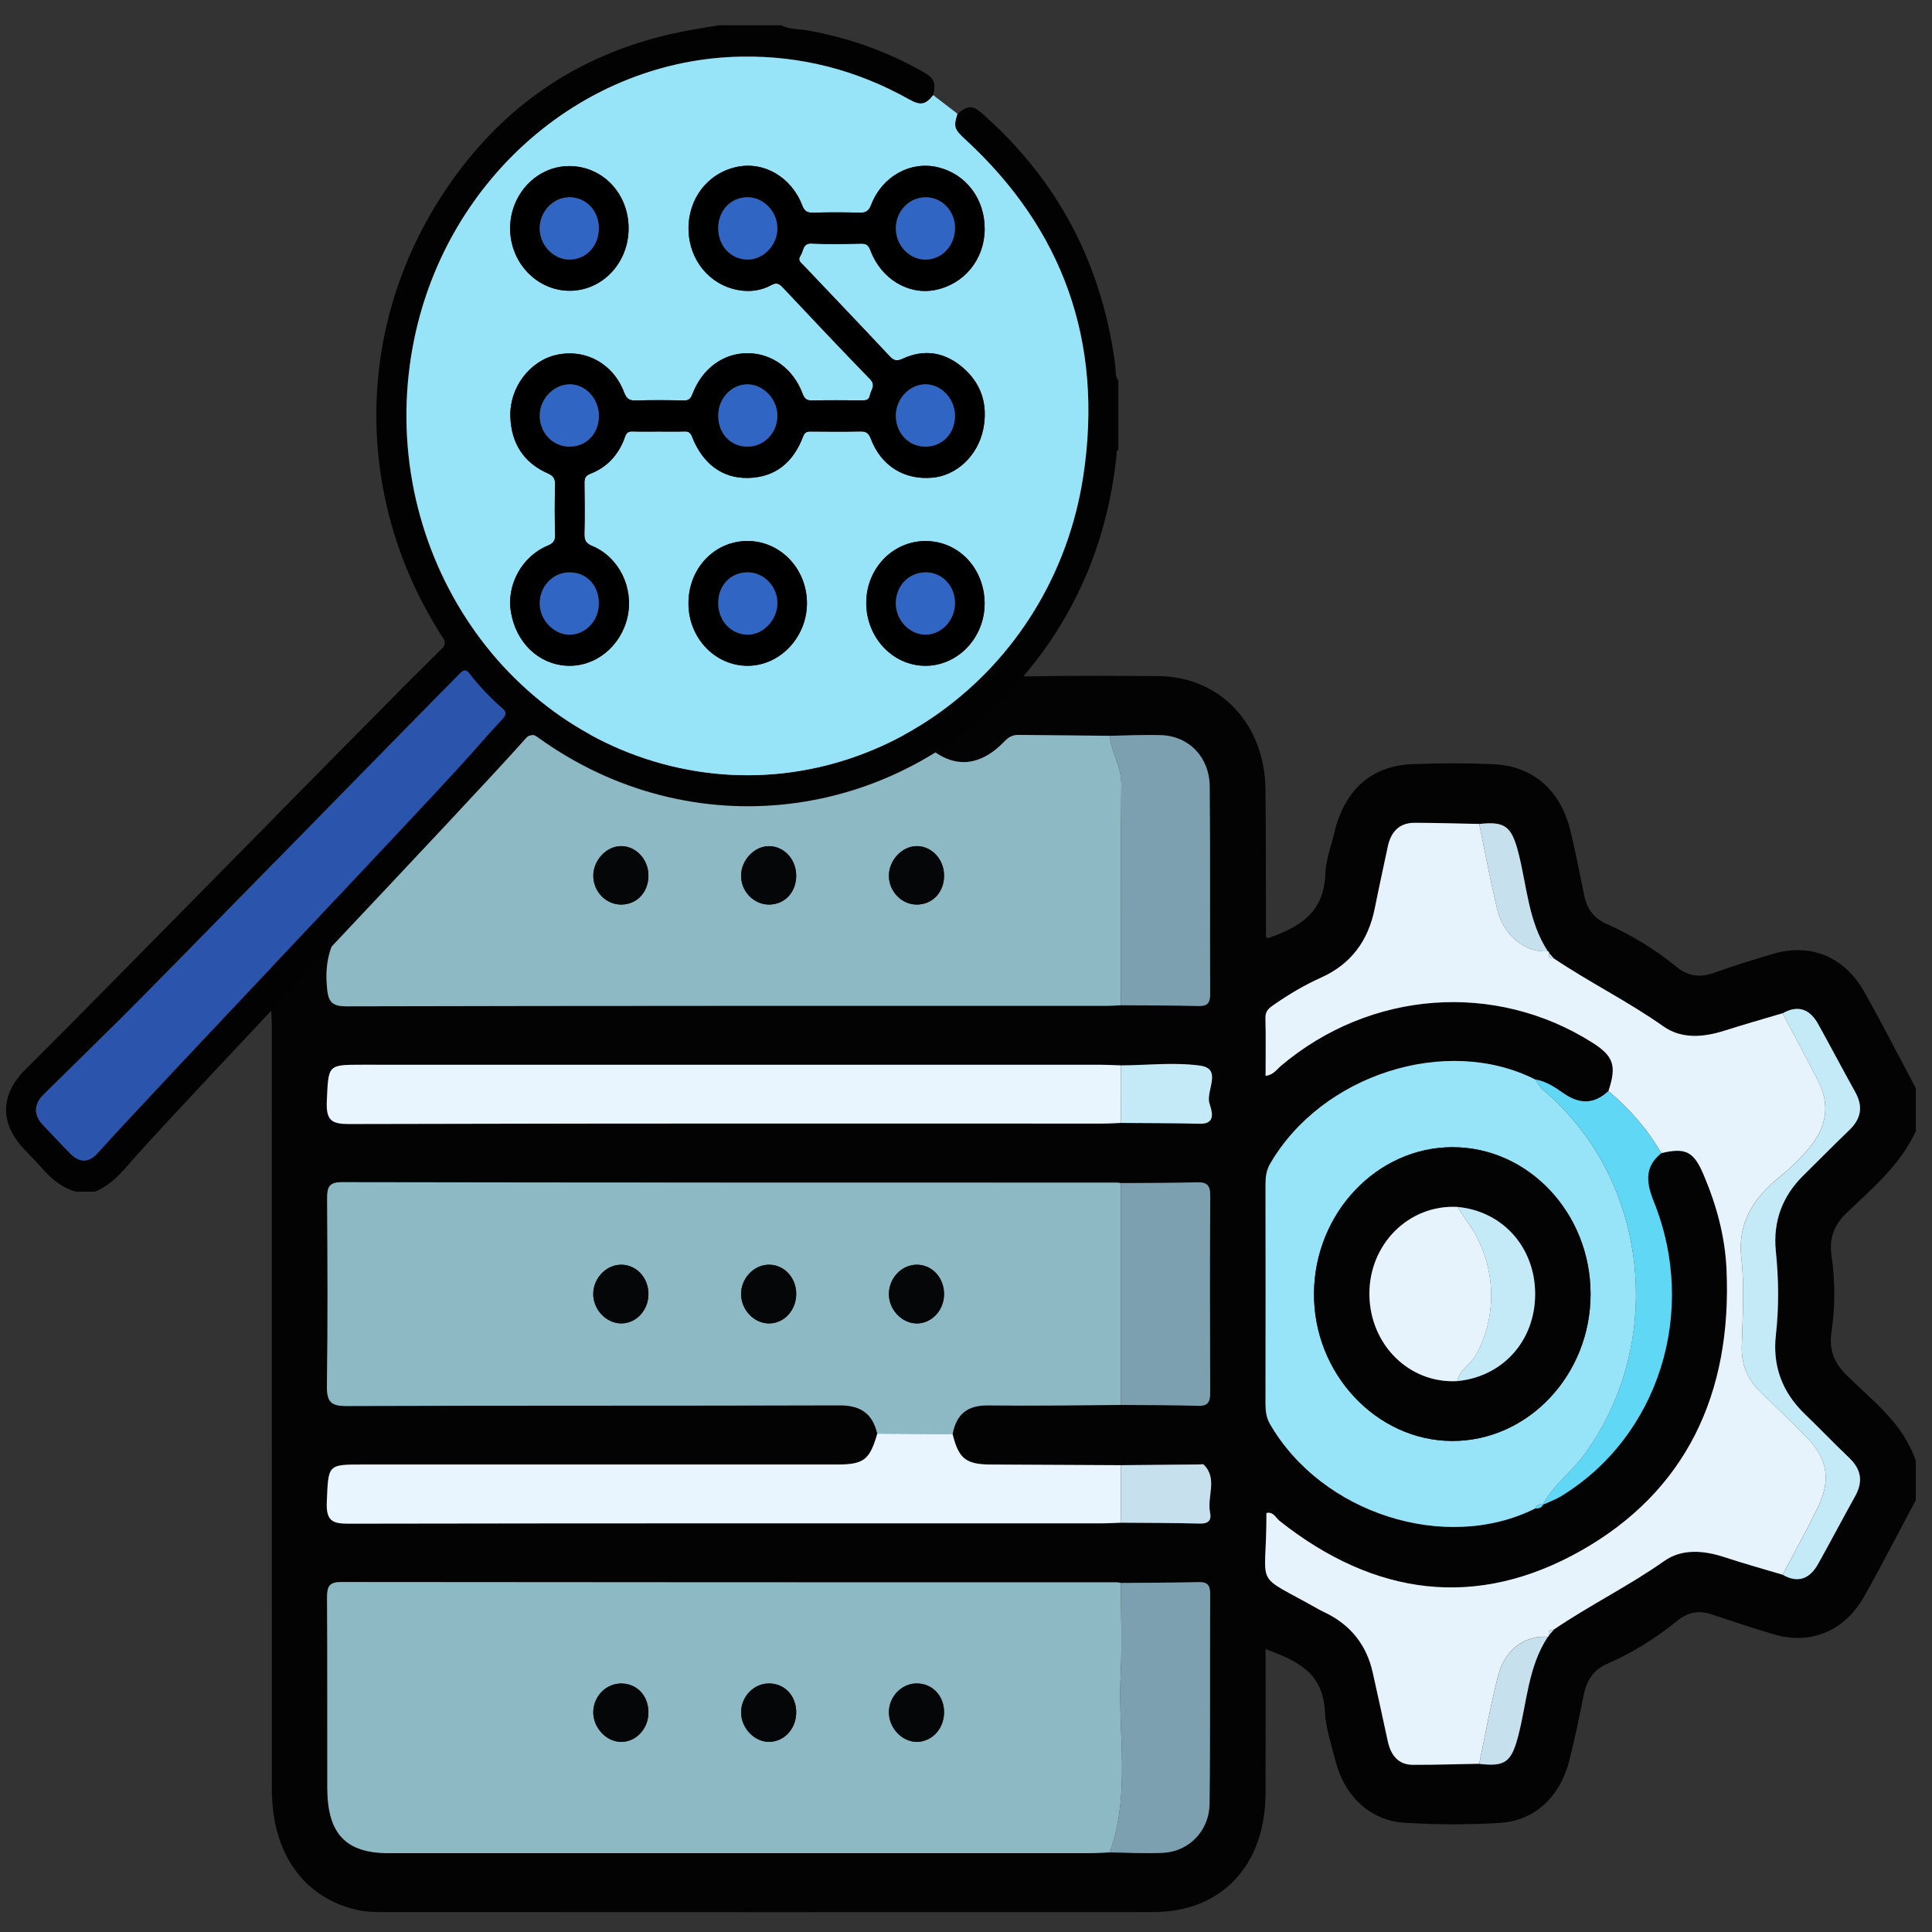 <?xml version="1.0" encoding="UTF-8"?>
<svg xmlns="http://www.w3.org/2000/svg" xmlns:xlink="http://www.w3.org/1999/xlink" version="1.1" id="Layer_1" x="0px" y="0px" width="85px" height="85px" viewBox="0 0 85 85" xml:space="preserve">
<rect x="0" y="0" width="85" height="85" fill="#333333" stroke="none"/>
<path fill-rule="evenodd" clip-rule="evenodd" fill="#030303" d="M45.412,29.757c1.843-0.039,3.687-0.022,5.527-0.012  c2.731,0.013,4.708,2.092,4.737,4.992c0.022,2.156,0.014,4.313,0.021,6.47c0.002,0.017,0.032,0.034,0.076,0.075  c1.303-0.468,2.473-1.043,2.536-2.835c0.021-0.617,0.258-1.227,0.404-1.84c0.44-1.845,1.622-2.913,3.403-2.986  c1.192-0.05,2.389-0.051,3.577,0c1.77,0.076,2.987,1.161,3.414,2.988c0.216,0.918,0.404,1.845,0.589,2.771  c0.121,0.606,0.418,1.016,0.977,1.263c1.101,0.489,2.136,1.117,3.08,1.889c0.531,0.435,1.055,0.485,1.671,0.262  c0.843-0.303,1.701-0.565,2.559-0.821c1.66-0.499,3.163,0.105,4.046,1.68c0.781,1.39,1.508,2.813,2.258,4.223  c0,0.634,0,1.265,0,1.897c-0.698,1.498-1.915,2.511-3.046,3.593c-0.563,0.538-0.773,1.12-0.659,1.899  c0.164,1.111,0.158,2.233-0.005,3.348c-0.114,0.784,0.118,1.351,0.671,1.895c1.143,1.129,2.479,2.101,3.039,3.764  c0,0.577,0,1.152,0,1.729c-0.755,1.411-1.485,2.843-2.271,4.236c-0.868,1.534-2.364,2.145-3.98,1.666  c-0.911-0.269-1.815-0.57-2.716-0.873c-0.557-0.188-1.032-0.117-1.516,0.271c-0.95,0.767-1.977,1.415-3.081,1.895  c-0.629,0.271-0.919,0.736-1.053,1.399c-0.188,0.953-0.385,1.91-0.624,2.851c-0.41,1.607-1.517,2.658-3.058,2.754  c-1.402,0.086-2.819,0.084-4.222-0.009c-1.493-0.097-2.623-1.185-3.009-2.71c-0.181-0.72-0.43-1.443-0.467-2.179  c-0.089-1.775-1.293-2.245-2.61-2.753c0,2.168,0.007,4.266-0.002,6.36c-0.012,3.173-1.947,5.215-4.938,5.215  c-11.274,0.004-22.549,0.004-33.822-0.002c-0.378,0-0.764-0.001-1.131-0.078c-2.4-0.503-3.826-2.484-3.826-5.315  c-0.003-11.188-0.001-22.374-0.003-33.563c0-0.297-0.024-0.594-0.044-1.089c0-3.747,0.213-5.523,0.213-8.158l6.111-6.184  C18.238,29.733,44.862,29.769,45.412,29.757z M68.161,41.934c-0.007-0.042-0.028-0.069-0.064-0.083  c-0.863-1.31-0.918-2.894-1.302-4.363c-0.295-1.131-0.585-1.362-1.715-1.235c-0.945-0.018-1.891-0.047-2.837-0.05  c-0.664-0.002-1.047,0.378-1.188,1.059c-0.188,0.897-0.389,1.789-0.566,2.687c-0.287,1.459-1.066,2.481-2.361,3.062  c-0.725,0.324-1.408,0.729-2.063,1.185c-0.206,0.142-0.396,0.262-0.39,0.585c0.021,0.847,0.007,1.69,0.007,2.558  c0.358-0.056,0.493-0.292,0.677-0.445c3.927-3.318,9.417-3.73,13.693-1.024c0.942,0.596,1.085,1.018,0.713,2.136  c-0.64,0.596-1.287,0.58-1.985,0.087c-0.378-0.264-0.772-0.524-1.239-0.599c-3.893-1.975-9.394-0.218-11.663,3.716  c-0.165,0.288-0.199,0.576-0.199,0.898c0.005,3.217,0.005,6.433,0,9.651c0,0.319,0.032,0.609,0.199,0.897  c2.273,3.937,7.73,5.681,11.66,3.715c0.142-0.006,0.278-0.014,0.35-0.174l-0.009,0.007c0.271-0.124,0.554-0.222,0.807-0.377  c4.293-2.622,6.029-8.11,4.079-12.953c-0.332-0.823-0.43-1.535,0.328-2.137c1.071-0.253,1.427-0.075,1.862,0.953  c0.562,1.321,0.941,2.706,1.007,4.147c0.254,5.51-1.808,9.794-6.403,12.393c-4.596,2.597-9.079,1.994-13.249-1.302  c-0.178-0.139-0.289-0.437-0.59-0.354c0.018,3.469-0.682,2.54,2.325,4.249c0.118,0.067,0.244,0.119,0.367,0.183  c1.034,0.535,1.715,1.378,1.983,2.574c0.226,1.004,0.444,2.011,0.661,3.017c0.135,0.632,0.465,1.05,1.106,1.052  c0.973,0.004,1.947-0.031,2.919-0.046c1.144,0.136,1.416-0.08,1.715-1.227c0.384-1.469,0.434-3.052,1.302-4.359  c0.034-0.014,0.055-0.042,0.06-0.078c0.068-0.078,0.137-0.16,0.203-0.238c1.58-1.075,3.29-1.912,4.859-3.017  c0.784-0.557,1.745-0.468,2.66-0.169c0.845,0.279,1.7,0.517,2.552,0.77c0.674,0.389,1.194,0.182,1.566-0.489  c0.55-0.985,1.077-1.986,1.625-2.974c0.362-0.65,0.254-1.188-0.267-1.683c-0.663-0.631-1.299-1.3-1.961-1.936  c-0.969-0.938-1.418-2.087-1.263-3.469c0.14-1.233,0.124-2.458-0.002-3.692c-0.131-1.314,0.297-2.424,1.21-3.323  c0.675-0.664,1.338-1.341,2.02-1.996c0.518-0.495,0.625-1.029,0.261-1.681c-0.55-0.987-1.075-1.987-1.623-2.978  c-0.375-0.675-0.898-0.864-1.57-0.48c-0.856,0.255-1.716,0.497-2.568,0.77c-0.919,0.29-1.878,0.371-2.673-0.192  c-1.555-1.099-3.247-1.931-4.819-2.988C68.298,42.091,68.229,42.012,68.161,41.934z M49.315,49.404  c1.159,0.01,2.32,0.007,3.477,0.036c0.773,0.017,0.49-0.644,0.416-0.903c-0.159-0.561,0.589-1.524-0.422-1.656  c-1.139-0.151-2.312-0.016-3.471-0.007c-0.296-0.009-0.595-0.027-0.892-0.027c-10.832-0.002-21.664-0.002-32.496-0.002  c-1.527,0-1.474,0.004-1.549,1.597c-0.04,0.863,0.222,1.013,0.981,1.011c11.049-0.029,22.098-0.019,33.146-0.019  C48.775,49.434,49.046,49.414,49.315,49.404z M49.311,66.993c1.161,0.008,2.321,0.008,3.479,0.038  c0.357,0.009,0.523-0.131,0.447-0.49c-0.144-0.697,0.351-1.492-0.285-2.108c-0.031-0.027-0.106-0.005-0.159-0.003  c-1.159,0.011-2.318,0.022-3.479,0.032c-1.918-0.009-3.834-0.018-5.752-0.029c-1.071-0.007-1.39-0.267-1.652-1.339  c0.168-0.906,0.684-1.272,1.555-1.263c1.947,0.025,3.897-0.008,5.845-0.02c1.136,0.012,2.271,0,3.405,0.039  c0.459,0.015,0.529-0.199,0.527-0.614c-0.011-2.871-0.017-5.738,0.003-8.609c0.006-0.512-0.17-0.624-0.609-0.61  c-1.108,0.034-2.216,0.025-3.326,0.034c-0.052-0.007-0.105-0.021-0.159-0.021c-11.372-0.002-22.745,0.002-34.119-0.02  c-0.592,0-0.644,0.256-0.641,0.76c0.017,2.731,0.033,5.463-0.009,8.191c-0.011,0.724,0.187,0.899,0.854,0.897  c7.229-0.026,14.461-0.006,21.69-0.03c0.893-0.002,1.452,0.32,1.67,1.246c-0.329,1.147-0.592,1.356-1.742,1.358  c-6.964,0-13.928,0-20.893,0c-1.563,0-1.51,0.002-1.583,1.647c-0.037,0.852,0.266,0.955,0.957,0.955  c11.056-0.02,22.111-0.014,33.167-0.015C48.771,67.021,49.043,67.001,49.311,66.993z M48.823,32.373  c-1.325-0.013-2.652-0.024-3.979-0.04c-0.25-0.003-0.436,0.059-0.637,0.27c-1.153,1.207-2.379,1.238-3.571,0.07  c-0.297-0.292-0.583-0.342-0.941-0.342c-5.335,0.005-10.671,0.01-16.006-0.007c-0.47,0-0.799,0.139-1.132,0.496  c-2.303,2.474-4.585,4.973-6.966,7.36c-0.909,0.911-1.311,1.832-1.215,3.148c0.054,0.728,0.169,0.948,0.896,0.946  c11.131-0.028,22.262-0.021,33.392-0.021c0.219,0,0.434-0.018,0.649-0.026c1.137,0.009,2.273,0.005,3.41,0.034  c0.376,0.009,0.521-0.104,0.519-0.529c-0.015-3.046,0.009-6.092-0.021-9.138c-0.014-1.283-0.914-2.206-2.127-2.248  C50.34,32.319,49.58,32.361,48.823,32.373z M49.314,69.643c-0.054-0.009-0.106-0.026-0.16-0.026  c-11.379-0.001-22.759,0-34.138-0.014c-0.515-0.003-0.631,0.178-0.627,0.69c0.021,2.787,0.005,5.577,0.012,8.366  c0.004,2.028,0.811,2.874,2.725,2.874c10.27,0,20.538,0,30.806-0.002c0.299,0,0.595-0.022,0.892-0.034  c0.784,0.009,1.57,0.061,2.353,0.019c1.13-0.059,2.026-0.967,2.039-2.157c0.038-3.075,0.012-6.149,0.028-9.224  c0.003-0.424-0.145-0.538-0.519-0.527C51.588,69.634,50.451,69.632,49.314,69.643z"></path>
<path fill-rule="evenodd" clip-rule="evenodd" fill="#8DB9C4" d="M48.823,81.497c-0.297,0.012-0.593,0.034-0.892,0.034  c-10.268,0.002-20.536,0.002-30.806,0.002c-1.914,0-2.72-0.846-2.725-2.874c-0.007-2.789,0.009-5.579-0.012-8.366  c-0.004-0.513,0.112-0.693,0.627-0.69c11.379,0.014,22.759,0.013,34.138,0.014c0.054,0,0.106,0.018,0.16,0.026  c0.001,1.347,0.06,2.698-0.009,4.039C49.18,76.287,49.748,78.947,48.823,81.497z M27.292,76.637  c0.644,0.023,1.197-0.522,1.234-1.217c0.04-0.76-0.456-1.335-1.164-1.354c-0.658-0.016-1.214,0.51-1.259,1.192  C26.058,75.95,26.628,76.611,27.292,76.637z M33.846,76.635c0.683-0.01,1.211-0.613,1.184-1.356  c-0.027-0.713-0.538-1.223-1.216-1.214c-0.652,0.007-1.197,0.572-1.208,1.247C32.592,76.014,33.184,76.644,33.846,76.635z   M40.372,76.635c0.682-0.025,1.199-0.639,1.162-1.38c-0.037-0.707-0.559-1.209-1.24-1.19c-0.649,0.02-1.187,0.596-1.186,1.273  C39.109,76.041,39.71,76.658,40.372,76.635z"></path>
<path fill-rule="evenodd" clip-rule="evenodd" fill="#8DB9C4" d="M49.314,44.227c-0.216,0.009-0.431,0.026-0.649,0.026  c-11.13,0-22.261-0.008-33.392,0.021c-0.727,0.002-0.842-0.219-0.896-0.946c-0.096-1.316,0.306-2.237,1.215-3.148  c2.381-2.387,4.664-4.886,6.966-7.36c0.333-0.357,0.662-0.497,1.132-0.496c5.335,0.017,10.671,0.012,16.006,0.007  c0.358,0,0.644,0.05,0.941,0.342c1.191,1.168,2.417,1.137,3.571-0.07c0.201-0.211,0.387-0.273,0.637-0.27  c1.326,0.015,2.653,0.026,3.979,0.04c0.063,0.74,0.52,1.353,0.51,2.14C49.296,37.75,49.315,40.989,49.314,44.227z M41.535,38.489  c-0.015-0.694-0.547-1.26-1.193-1.264c-0.659-0.005-1.251,0.634-1.234,1.332c0.017,0.679,0.565,1.236,1.217,1.241  C41.034,39.803,41.551,39.244,41.535,38.489z M35.03,38.536c0.005-0.701-0.499-1.276-1.148-1.309  c-0.656-0.032-1.268,0.583-1.278,1.285c-0.009,0.709,0.567,1.299,1.254,1.285C34.535,39.782,35.025,39.254,35.03,38.536z   M27.323,37.225c-0.661,0.004-1.245,0.65-1.22,1.347c0.025,0.682,0.57,1.227,1.229,1.226c0.707-0.001,1.219-0.568,1.196-1.321  C28.506,37.784,27.964,37.22,27.323,37.225z"></path>
<path fill-rule="evenodd" clip-rule="evenodd" fill="#8DB9C4" d="M49.311,61.812c-1.947,0.012-3.897,0.045-5.845,0.02  c-0.872-0.01-1.387,0.356-1.555,1.263c-1.104-0.005-2.209-0.013-3.314-0.02c-0.218-0.926-0.777-1.248-1.67-1.246  c-7.229,0.024-14.461,0.004-21.69,0.03c-0.667,0.002-0.865-0.174-0.854-0.897c0.042-2.729,0.026-5.46,0.009-8.191  c-0.003-0.504,0.049-0.76,0.641-0.76c11.374,0.021,22.747,0.018,34.119,0.02c0.054,0,0.107,0.015,0.159,0.021  C49.311,55.306,49.311,58.559,49.311,61.812z M28.529,56.946c0.008-0.704-0.495-1.275-1.149-1.303  c-0.675-0.03-1.272,0.564-1.28,1.273c-0.008,0.705,0.582,1.321,1.253,1.309C28.001,58.213,28.521,57.646,28.529,56.946z   M33.816,55.641c-0.677,0.01-1.245,0.64-1.212,1.346c0.032,0.679,0.593,1.242,1.235,1.239c0.682-0.004,1.215-0.609,1.19-1.35  C35.007,56.175,34.472,55.632,33.816,55.641z M40.319,58.226c0.647,0.011,1.19-0.543,1.215-1.239  c0.026-0.742-0.502-1.34-1.191-1.346c-0.648-0.004-1.203,0.549-1.235,1.235C39.074,57.577,39.646,58.214,40.319,58.226z"></path>
<path fill-rule="evenodd" clip-rule="evenodd" fill="#E7F3FC" d="M70.765,48.001c0.371-1.116,0.229-1.538-0.714-2.134  c-4.276-2.706-9.767-2.294-13.693,1.024c-0.184,0.153-0.318,0.39-0.677,0.445c0-0.867,0.014-1.711-0.007-2.558  c-0.007-0.323,0.184-0.443,0.39-0.585c0.655-0.456,1.339-0.86,2.063-1.185c1.295-0.581,2.074-1.603,2.361-3.062  c0.178-0.898,0.379-1.79,0.566-2.687c0.142-0.681,0.524-1.062,1.188-1.059c0.946,0.002,1.892,0.032,2.837,0.05  c0.266,1.272,0.495,2.555,0.809,3.813c0.284,1.132,1.261,1.87,2.208,1.785c0.036,0.014,0.058,0.041,0.064,0.083  c-0.085,0.226,0.073,0.219,0.205,0.238c1.572,1.058,3.265,1.89,4.819,2.988c0.795,0.563,1.754,0.482,2.673,0.192  c0.853-0.272,1.712-0.515,2.568-0.77c0.527,0.999,1.062,1.995,1.577,3.002c0.528,1.032,0.339,2.006-0.35,2.854  c-0.382,0.475-0.814,0.906-1.295,1.294c-1.108,0.901-1.928,1.94-1.744,3.622c0.141,1.277,0.052,2.585,0.018,3.878  c-0.022,0.807,0.249,1.448,0.793,1.983c0.692,0.682,1.403,1.344,2.076,2.044c0.916,0.943,1.062,1.874,0.463,3.096  c-0.483,0.99-1.021,1.953-1.534,2.928c-0.852-0.253-1.707-0.49-2.552-0.77c-0.915-0.299-1.876-0.388-2.66,0.169  c-1.569,1.104-3.279,1.941-4.859,3.017c-0.132,0.018-0.283,0.018-0.203,0.238c-0.005,0.036-0.025,0.064-0.06,0.078  c-1.001-0.073-1.882,0.554-2.181,1.698c-0.333,1.279-0.562,2.59-0.836,3.888c-0.972,0.015-1.946,0.05-2.919,0.046  c-0.642-0.002-0.972-0.42-1.106-1.052c-0.217-1.006-0.436-2.013-0.661-3.017c-0.269-1.196-0.949-2.039-1.983-2.574  c-0.123-0.063-0.249-0.115-0.367-0.183c-3.007-1.709-2.308-0.78-2.325-4.249c0.301-0.083,0.412,0.215,0.59,0.354  c4.17,3.296,8.653,3.898,13.249,1.302c4.596-2.599,6.657-6.883,6.403-12.393c-0.065-1.441-0.445-2.826-1.007-4.147  c-0.436-1.028-0.791-1.206-1.862-0.953C72.478,49.672,71.685,48.775,70.765,48.001z"></path>
<path fill-rule="evenodd" clip-rule="evenodd" fill="#97E3F8" d="M67.536,66.369c-3.93,1.966-9.387,0.222-11.66-3.715  c-0.167-0.288-0.199-0.578-0.199-0.897c0.005-3.219,0.005-6.435,0-9.651c0-0.322,0.034-0.61,0.199-0.898  c2.27-3.934,7.771-5.69,11.663-3.716c0.114,0.153,0.205,0.34,0.347,0.459c4.646,3.896,5.443,11.06,1.824,16.034  c-0.571,0.787-1.372,1.342-1.833,2.218l0.009-0.007C67.73,66.164,67.604,66.198,67.536,66.369z M69.979,56.937  c0.003-3.563-2.74-6.476-6.092-6.466c-3.309,0.01-6.044,2.896-6.077,6.412c-0.035,3.526,2.731,6.496,6.065,6.514  C67.222,63.411,69.978,60.497,69.979,56.937z"></path>
<path fill-rule="evenodd" clip-rule="evenodd" fill="#E9F5FE" d="M38.597,63.074c1.105,0.007,2.209,0.015,3.314,0.02  c0.262,1.072,0.581,1.332,1.652,1.339c1.918,0.012,3.834,0.021,5.752,0.029c0,0.844,0,1.685-0.004,2.531  c-0.268,0.008-0.539,0.027-0.809,0.027c-11.055,0.001-22.111-0.005-33.167,0.015c-0.69,0-0.994-0.104-0.957-0.955  c0.073-1.646,0.02-1.647,1.583-1.647c6.964,0,13.928,0,20.893,0C38.005,64.431,38.268,64.222,38.597,63.074z"></path>
<path fill-rule="evenodd" clip-rule="evenodd" fill="#E9F5FE" d="M49.315,49.404c-0.27,0.01-0.54,0.029-0.809,0.029  c-11.048,0-22.097-0.011-33.146,0.019c-0.759,0.002-1.021-0.147-0.981-1.011c0.075-1.593,0.021-1.597,1.549-1.597  c10.832,0,21.664,0,32.496,0.002c0.297,0,0.596,0.019,0.892,0.027C49.315,47.719,49.315,48.561,49.315,49.404z"></path>
<path fill-rule="evenodd" clip-rule="evenodd" fill="#7CA0B0" d="M48.823,81.497c0.925-2.55,0.356-5.21,0.482-7.815  c0.068-1.341,0.01-2.692,0.009-4.039c1.137-0.011,2.273-0.009,3.41-0.035c0.374-0.011,0.521,0.104,0.519,0.527  c-0.017,3.074,0.01,6.148-0.028,9.224c-0.013,1.19-0.909,2.099-2.039,2.157C50.394,81.558,49.607,81.506,48.823,81.497z"></path>
<path fill-rule="evenodd" clip-rule="evenodd" fill="#7CA0B0" d="M49.314,44.227c0.001-3.238-0.019-6.477,0.019-9.714  c0.01-0.787-0.446-1.4-0.51-2.14c0.757-0.012,1.517-0.054,2.271-0.028c1.213,0.042,2.113,0.965,2.127,2.248  c0.03,3.046,0.007,6.092,0.021,9.138c0.003,0.426-0.143,0.538-0.519,0.529C51.588,44.231,50.451,44.235,49.314,44.227z"></path>
<path fill-rule="evenodd" clip-rule="evenodd" fill="#7CA0B0" d="M49.311,61.812c0-3.253,0-6.506,0-9.761  c1.11-0.009,2.218,0,3.326-0.034c0.439-0.014,0.615,0.099,0.609,0.61c-0.02,2.871-0.014,5.738-0.003,8.609  c0.002,0.415-0.068,0.629-0.527,0.614C51.581,61.812,50.446,61.823,49.311,61.812z"></path>
<path fill-rule="evenodd" clip-rule="evenodd" fill="#C4EAF8" d="M78.431,69.283c0.513-0.975,1.051-1.938,1.534-2.928  c0.599-1.222,0.453-2.152-0.463-3.096c-0.673-0.7-1.384-1.362-2.076-2.044c-0.544-0.535-0.815-1.177-0.793-1.983  c0.034-1.293,0.123-2.601-0.018-3.878c-0.184-1.682,0.636-2.721,1.744-3.622c0.48-0.388,0.913-0.819,1.295-1.294  c0.688-0.848,0.878-1.821,0.35-2.854c-0.516-1.007-1.05-2.003-1.577-3.002c0.672-0.384,1.195-0.194,1.57,0.48  c0.548,0.99,1.073,1.99,1.623,2.978c0.364,0.651,0.257,1.186-0.261,1.681c-0.682,0.655-1.345,1.332-2.02,1.996  c-0.913,0.899-1.341,2.009-1.21,3.323c0.126,1.234,0.142,2.459,0.002,3.692c-0.155,1.382,0.294,2.531,1.263,3.469  c0.662,0.636,1.298,1.305,1.961,1.936c0.521,0.495,0.629,1.032,0.267,1.683c-0.548,0.987-1.075,1.988-1.625,2.974  C79.625,69.465,79.104,69.672,78.431,69.283z"></path>
<path fill-rule="evenodd" clip-rule="evenodd" fill="#61D7F6" d="M67.877,66.202c0.461-0.876,1.262-1.431,1.833-2.218  c3.619-4.975,2.822-12.139-1.824-16.034c-0.142-0.119-0.232-0.306-0.347-0.459c0.467,0.074,0.861,0.335,1.239,0.599  c0.698,0.493,1.346,0.509,1.986-0.089c0.92,0.774,1.713,1.671,2.326,2.734c-0.758,0.602-0.66,1.313-0.328,2.137  c1.95,4.843,0.214,10.331-4.079,12.953C68.431,65.98,68.147,66.078,67.877,66.202z"></path>
<path fill-rule="evenodd" clip-rule="evenodd" fill="#C6E1ED" d="M49.311,66.993c0.004-0.847,0.004-1.688,0.004-2.531  c1.16-0.01,2.319-0.021,3.479-0.032c0.053-0.002,0.128-0.024,0.159,0.003c0.636,0.616,0.142,1.411,0.285,2.108  c0.076,0.359-0.09,0.499-0.447,0.49C51.632,67.001,50.472,67.001,49.311,66.993z"></path>
<path fill-rule="evenodd" clip-rule="evenodd" fill="#C4EAF8" d="M49.315,49.404c0-0.844,0-1.686,0-2.53  c1.159-0.009,2.332-0.145,3.471,0.007c1.011,0.132,0.263,1.096,0.422,1.656c0.074,0.26,0.357,0.92-0.416,0.903  C51.636,49.411,50.475,49.414,49.315,49.404z"></path>
<path fill-rule="evenodd" clip-rule="evenodd" fill="#C6E1ED" d="M65.08,77.602c0.274-1.298,0.503-2.608,0.836-3.888  c0.299-1.145,1.18-1.771,2.181-1.698c-0.868,1.308-0.918,2.891-1.302,4.359C66.496,77.521,66.224,77.737,65.08,77.602z"></path>
<path fill-rule="evenodd" clip-rule="evenodd" fill="#C6E1ED" d="M68.097,41.85c-0.947,0.084-1.924-0.653-2.208-1.785  c-0.313-1.258-0.543-2.541-0.809-3.813c1.13-0.127,1.42,0.104,1.715,1.235C67.179,38.957,67.233,40.54,68.097,41.85z"></path>
<path fill-rule="evenodd" clip-rule="evenodd" fill="#C6E1ED" d="M68.366,42.172c-0.132-0.019-0.29-0.012-0.205-0.238  C68.229,42.012,68.298,42.091,68.366,42.172z"></path>
<path fill-rule="evenodd" clip-rule="evenodd" fill="#61D7F6" d="M67.536,66.369c0.068-0.171,0.194-0.205,0.35-0.174  C67.814,66.355,67.678,66.363,67.536,66.369z"></path>
<path fill-rule="evenodd" clip-rule="evenodd" fill="#C6E1ED" d="M68.156,71.938c-0.08-0.221,0.071-0.221,0.203-0.238  C68.293,71.777,68.225,71.859,68.156,71.938z"></path>
<path fill-rule="evenodd" clip-rule="evenodd" fill="#050607" d="M27.292,76.637c-0.664-0.025-1.234-0.687-1.189-1.378  c0.045-0.683,0.601-1.208,1.259-1.192c0.708,0.019,1.204,0.594,1.164,1.354C28.489,76.114,27.935,76.66,27.292,76.637z"></path>
<path fill-rule="evenodd" clip-rule="evenodd" fill="#050607" d="M33.846,76.635c-0.662,0.009-1.254-0.621-1.241-1.323  c0.012-0.675,0.556-1.24,1.208-1.247c0.679-0.009,1.189,0.501,1.216,1.214C35.058,76.021,34.529,76.625,33.846,76.635z"></path>
<path fill-rule="evenodd" clip-rule="evenodd" fill="#050607" d="M40.372,76.635c-0.662,0.023-1.263-0.594-1.265-1.297  c-0.001-0.678,0.537-1.254,1.186-1.273c0.682-0.019,1.204,0.483,1.24,1.19C41.571,75.996,41.054,76.609,40.372,76.635z"></path>
<path fill-rule="evenodd" clip-rule="evenodd" fill="#050607" d="M41.535,38.489c0.017,0.755-0.501,1.313-1.21,1.309  c-0.651-0.005-1.2-0.563-1.217-1.241c-0.017-0.697,0.576-1.337,1.234-1.332C40.988,37.229,41.52,37.795,41.535,38.489z"></path>
<path fill-rule="evenodd" clip-rule="evenodd" fill="#050607" d="M35.03,38.536c-0.005,0.718-0.496,1.246-1.172,1.262  c-0.687,0.014-1.263-0.576-1.254-1.285c0.01-0.702,0.622-1.317,1.278-1.285C34.531,37.259,35.036,37.834,35.03,38.536z"></path>
<path fill-rule="evenodd" clip-rule="evenodd" fill="#050607" d="M27.323,37.225c0.641-0.004,1.184,0.56,1.205,1.252  c0.022,0.753-0.49,1.319-1.196,1.321c-0.658,0.001-1.204-0.543-1.229-1.226C26.078,37.875,26.662,37.229,27.323,37.225z"></path>
<path fill-rule="evenodd" clip-rule="evenodd" fill="#050607" d="M28.529,56.946c-0.008,0.7-0.527,1.267-1.176,1.279  c-0.671,0.013-1.261-0.604-1.253-1.309c0.008-0.709,0.605-1.304,1.28-1.273C28.034,55.671,28.537,56.242,28.529,56.946z"></path>
<path fill-rule="evenodd" clip-rule="evenodd" fill="#050607" d="M33.816,55.641c0.656-0.009,1.19,0.534,1.214,1.235  c0.025,0.74-0.509,1.346-1.19,1.35c-0.643,0.003-1.203-0.561-1.235-1.239C32.572,56.28,33.139,55.65,33.816,55.641z"></path>
<path fill-rule="evenodd" clip-rule="evenodd" fill="#050607" d="M40.319,58.226c-0.673-0.012-1.245-0.648-1.211-1.35  c0.033-0.687,0.587-1.239,1.235-1.235c0.689,0.006,1.217,0.604,1.191,1.346C41.509,57.683,40.966,58.236,40.319,58.226z"></path>
<path fill-rule="evenodd" clip-rule="evenodd" fill="#030303" d="M69.979,56.937c-0.002,3.561-2.758,6.475-6.104,6.46  c-3.334-0.018-6.101-2.987-6.065-6.514c0.033-3.516,2.769-6.402,6.077-6.412C67.239,50.461,69.982,53.374,69.979,56.937z   M64.112,60.763c2.01-0.194,3.426-1.774,3.429-3.827c0.002-2.054-1.428-3.655-3.422-3.836c-2.137-0.114-3.899,1.646-3.871,3.87  C60.279,59.177,62.013,60.879,64.112,60.763z"></path>
<path fill-rule="evenodd" clip-rule="evenodd" fill="#E7F3FC" d="M64.112,60.763c-2.1,0.116-3.833-1.586-3.864-3.793  c-0.028-2.224,1.734-3.984,3.871-3.87c0.156,0.233,0.307,0.47,0.47,0.699c1.22,1.701,1.348,4.018,0.348,5.819  C64.702,60.039,64.216,60.245,64.112,60.763z"></path>
<path fill-rule="evenodd" clip-rule="evenodd" fill="#C4EAF8" d="M64.112,60.763c0.104-0.518,0.59-0.724,0.824-1.145  c1-1.802,0.872-4.118-0.348-5.819c-0.163-0.229-0.313-0.466-0.47-0.699c1.994,0.181,3.424,1.782,3.422,3.836  C67.538,58.988,66.122,60.568,64.112,60.763z"></path>
<path fill-rule="evenodd" clip-rule="evenodd" fill="#020202" d="M4.177,52.427c0.755-0.297,1.245-0.934,1.771-1.527  c2.464-2.771,14.706-15.616,17.165-18.394c0.196-0.222,0.316-0.234,0.555-0.063c6.729,4.861,15.758,3.774,21.256-2.568  c2.416-2.789,3.805-6.081,4.198-9.836c0.009-0.083-0.037-0.194,0.08-0.241c0-1.021,0-2.041,0-3.061  c-0.154-0.187-0.105-0.427-0.132-0.639c-0.582-4.493-2.541-8.177-5.834-11.083c-0.445-0.394-0.642-0.388-1.109-0.007  c-0.185,0.571-0.14,0.682,0.35,1.132c4.278,3.939,6.079,8.883,5.186,14.793c-1.328,8.775-9.482,14.632-17.759,12.856  c-8.215-1.763-13.479-10.308-11.664-18.94c1.49-7.083,7.49-12.242,14.38-12.357c2.61-0.044,5.07,0.587,7.376,1.879  c0.504,0.282,0.718,0.244,1.062-0.186c0.125-0.55,0.046-0.743-0.424-1.011c-1.602-0.912-3.3-1.514-5.094-1.834  c-0.392-0.071-0.804-0.035-1.173-0.227c-0.917,0-1.836,0-2.753,0c-0.581,0.101-1.164,0.188-1.741,0.307  c-4.524,0.937-8.097,3.426-10.617,7.475c-3.691,5.93-3.574,13.283,0.218,19.146c0.151,0.233,0.124,0.342-0.058,0.52  C16.567,31.362,3.954,44.252,1.11,47.062c-1.105,1.093-1.122,2.366-0.048,3.501c0.252,0.264,0.515,0.521,0.754,0.797  c0.424,0.492,0.898,0.894,1.52,1.067C3.616,52.427,3.896,52.427,4.177,52.427z M1.58,48.862c0.011-0.306,0.144-0.519,0.339-0.711  c1.137-1.115,2.271-2.231,3.403-3.351C7.04,43.104,18.529,31.328,20.24,29.623c0.175-0.175,0.277-0.167,0.423,0.02  c0.432,0.548,0.902,1.059,1.429,1.505c0.22,0.187,0.181,0.313,0,0.504c-0.483,0.514-0.948,1.048-1.418,1.577  C18.473,35.704,6.502,48.26,4.296,50.732c-0.385,0.429-0.797,0.432-1.201,0.024c-0.423-0.428-0.832-0.87-1.244-1.308  C1.694,49.282,1.6,49.081,1.58,48.862z"></path>
<path fill-rule="evenodd" clip-rule="evenodd" fill="#97E3F8" d="M42.126,5.006c-0.357-0.274-0.713-0.548-1.069-0.822  c-0.344,0.43-0.558,0.467-1.062,0.186c-2.306-1.292-4.766-1.923-7.376-1.879c-6.89,0.115-12.89,5.273-14.38,12.357  c-1.815,8.632,3.448,17.177,11.664,18.94c8.276,1.775,16.431-4.081,17.759-12.856c0.894-5.91-0.907-10.854-5.186-14.793  C41.986,5.688,41.941,5.578,42.126,5.006z M28.975,18.986c-0.383,0-0.766,0.009-1.147-0.004c-0.178-0.006-0.269,0.053-0.331,0.236  c-0.273,0.787-0.786,1.34-1.532,1.629c-0.212,0.082-0.255,0.2-0.252,0.413c0.011,0.737,0.019,1.476-0.002,2.213  c-0.008,0.297,0.066,0.433,0.345,0.548c1.177,0.491,1.832,1.836,1.553,3.112c-0.288,1.312-1.43,2.228-2.688,2.155  c-1.237-0.07-2.22-1.02-2.444-2.36c-0.201-1.199,0.48-2.448,1.622-2.925c0.24-0.101,0.33-0.208,0.322-0.484  c-0.021-0.724-0.02-1.449-0.001-2.173c0.007-0.278-0.065-0.408-0.326-0.523c-1.038-0.457-1.602-1.303-1.642-2.486  c-0.045-1.284,0.852-2.46,2.024-2.723c1.27-0.285,2.501,0.378,2.979,1.644c0.111,0.293,0.242,0.371,0.521,0.361  c0.7-0.021,1.402-0.016,2.103,0c0.215,0.004,0.304-0.071,0.383-0.278c0.427-1.127,1.355-1.806,2.434-1.802  c1.063,0.004,2.003,0.685,2.412,1.777c0.085,0.225,0.181,0.307,0.411,0.302c0.725-0.016,1.452-0.008,2.179-0.004  c0.172,0.001,0.33,0.009,0.374-0.23c0.044-0.236,0.277-0.425,0-0.709c-1.295-1.33-2.568-2.684-3.842-4.037  c-0.156-0.166-0.278-0.216-0.492-0.098c-0.453,0.25-0.947,0.312-1.451,0.223c-1.266-0.222-2.167-1.314-2.196-2.648  c-0.03-1.357,0.829-2.487,2.105-2.768c1.196-0.264,2.415,0.433,2.894,1.682c0.099,0.258,0.219,0.333,0.472,0.327  c0.687-0.019,1.376-0.019,2.063,0c0.266,0.007,0.396-0.072,0.502-0.347c0.475-1.241,1.709-1.93,2.906-1.657  c1.259,0.288,2.102,1.396,2.088,2.744c-0.014,1.323-0.905,2.412-2.182,2.663c-1.173,0.232-2.374-0.488-2.839-1.728  c-0.084-0.222-0.172-0.316-0.406-0.312c-0.726,0.016-1.454,0.034-2.178-0.004c-0.414-0.023-0.358,0.33-0.498,0.533  c-0.147,0.214,0.027,0.312,0.136,0.428c1.261,1.33,2.527,2.653,3.781,3.991c0.186,0.199,0.321,0.235,0.577,0.115  c0.947-0.44,1.853-0.293,2.647,0.39c0.81,0.695,1.115,1.619,0.901,2.697c-0.236,1.18-1.171,2.053-2.245,2.147  c-1.236,0.109-2.253-0.521-2.703-1.711c-0.099-0.265-0.223-0.329-0.473-0.324c-0.726,0.017-1.452,0.009-2.178,0.003  c-0.173-0.002-0.26,0.041-0.333,0.231c-0.436,1.144-1.231,1.786-2.418,1.813c-1.125,0.025-1.998-0.624-2.461-1.807  c-0.069-0.176-0.148-0.245-0.329-0.239C29.739,18.996,29.356,18.986,28.975,18.986z M40.732,23.803  c1.46,0.007,2.597,1.224,2.588,2.772c-0.011,1.497-1.191,2.725-2.617,2.717c-1.438-0.006-2.602-1.259-2.592-2.787  C38.121,24.998,39.288,23.795,40.732,23.803z M27.656,10.044c0.001,1.517-1.147,2.741-2.579,2.748  c-1.446,0.008-2.634-1.229-2.634-2.743c0-1.504,1.166-2.738,2.592-2.743C26.502,7.301,27.654,8.504,27.656,10.044z M30.289,26.548  c-0.003-1.531,1.132-2.738,2.583-2.747c1.442-0.008,2.616,1.201,2.631,2.71c0.014,1.512-1.182,2.784-2.616,2.781  C31.451,29.29,30.291,28.065,30.289,26.548z"></path>
<path fill-rule="evenodd" clip-rule="evenodd" fill="#2B55AD" d="M1.58,48.862c0.02,0.219,0.114,0.42,0.271,0.587  c0.413,0.438,0.821,0.88,1.244,1.308c0.404,0.407,0.816,0.404,1.201-0.024c2.206-2.473,14.176-15.029,16.378-17.503  c0.471-0.528,0.935-1.063,1.418-1.577c0.181-0.191,0.22-0.317,0-0.504c-0.527-0.446-0.998-0.957-1.429-1.505  c-0.146-0.187-0.249-0.195-0.423-0.02c-1.71,1.706-13.2,13.481-14.917,15.178c-1.132,1.119-2.266,2.235-3.403,3.351  C1.724,48.344,1.591,48.557,1.58,48.862z"></path>
<path fill-rule="evenodd" clip-rule="evenodd" d="M28.975,18.986c0.382,0,0.764,0.009,1.147-0.004  c0.18-0.006,0.26,0.063,0.329,0.239c0.463,1.183,1.335,1.832,2.461,1.807c1.187-0.026,1.982-0.669,2.418-1.813  c0.072-0.191,0.16-0.233,0.333-0.231c0.727,0.006,1.453,0.014,2.178-0.003c0.25-0.005,0.374,0.059,0.473,0.324  c0.45,1.19,1.467,1.82,2.703,1.711c1.074-0.094,2.009-0.967,2.245-2.147c0.214-1.078-0.092-2.001-0.901-2.697  c-0.795-0.683-1.7-0.83-2.647-0.39c-0.256,0.121-0.392,0.084-0.577-0.115c-1.253-1.337-2.52-2.661-3.781-3.991  c-0.109-0.116-0.283-0.213-0.136-0.428c0.139-0.203,0.084-0.556,0.498-0.533c0.724,0.039,1.452,0.02,2.178,0.004  c0.234-0.004,0.321,0.09,0.406,0.312c0.465,1.24,1.666,1.96,2.839,1.728c1.276-0.251,2.168-1.34,2.182-2.663  c0.014-1.348-0.829-2.457-2.088-2.744c-1.196-0.273-2.431,0.416-2.906,1.657c-0.106,0.275-0.236,0.354-0.502,0.347  c-0.688-0.018-1.377-0.019-2.063,0c-0.253,0.006-0.373-0.069-0.472-0.327c-0.479-1.25-1.698-1.946-2.894-1.682  c-1.276,0.281-2.135,1.411-2.105,2.768c0.029,1.334,0.93,2.426,2.196,2.648c0.503,0.089,0.998,0.027,1.451-0.223  c0.213-0.119,0.335-0.068,0.492,0.098c1.274,1.353,2.547,2.707,3.842,4.037c0.277,0.284,0.044,0.473,0,0.709  c-0.044,0.239-0.202,0.231-0.374,0.23c-0.727-0.004-1.454-0.012-2.179,0.004c-0.23,0.004-0.326-0.078-0.411-0.302  c-0.409-1.093-1.349-1.773-2.412-1.777c-1.078-0.004-2.007,0.675-2.434,1.802c-0.079,0.207-0.168,0.282-0.383,0.278  c-0.701-0.016-1.403-0.021-2.103,0c-0.28,0.009-0.411-0.068-0.521-0.361c-0.478-1.266-1.709-1.929-2.979-1.644  c-1.172,0.263-2.069,1.439-2.024,2.723c0.04,1.183,0.604,2.03,1.642,2.486c0.261,0.115,0.333,0.245,0.326,0.523  c-0.018,0.724-0.02,1.449,0.001,2.173c0.008,0.277-0.082,0.384-0.322,0.484c-1.142,0.478-1.822,1.727-1.622,2.925  c0.224,1.34,1.207,2.29,2.444,2.36c1.258,0.073,2.4-0.843,2.688-2.155c0.279-1.275-0.376-2.621-1.553-3.112  c-0.278-0.115-0.353-0.251-0.345-0.548c0.021-0.737,0.013-1.476,0.002-2.213c-0.003-0.213,0.041-0.331,0.252-0.413  c0.747-0.289,1.259-0.842,1.532-1.629c0.063-0.183,0.153-0.242,0.331-0.236C28.209,18.995,28.592,18.986,28.975,18.986z   M39.414,10.054c-0.002-0.76,0.578-1.371,1.308-1.374c0.713-0.003,1.289,0.592,1.293,1.339c0.006,0.771-0.561,1.392-1.282,1.402  C40.021,11.43,39.416,10.804,39.414,10.054z M25.063,25.182c0.75,0.002,1.289,0.581,1.284,1.376c-0.006,0.762-0.6,1.377-1.317,1.364  c-0.679-0.013-1.29-0.667-1.284-1.379C23.75,25.783,24.334,25.179,25.063,25.182z M31.599,10.033  c0.005-0.785,0.565-1.363,1.312-1.354c0.694,0.01,1.285,0.633,1.29,1.361c0.007,0.739-0.61,1.385-1.315,1.379  C32.151,11.415,31.595,10.814,31.599,10.033z M40.702,19.649c-0.735-0.005-1.298-0.61-1.288-1.385  c0.009-0.726,0.611-1.353,1.299-1.355c0.704-0.002,1.302,0.636,1.302,1.39C42.015,19.076,41.453,19.654,40.702,19.649z   M25.042,19.649c-0.73-0.005-1.307-0.621-1.296-1.384c0.009-0.718,0.611-1.343,1.306-1.355c0.701-0.013,1.296,0.625,1.295,1.387  C26.346,19.084,25.796,19.654,25.042,19.649z M31.6,18.278c0.004-0.749,0.574-1.361,1.274-1.368  c0.713-0.007,1.347,0.667,1.327,1.416c-0.021,0.739-0.6,1.325-1.314,1.324C32.137,19.648,31.596,19.071,31.6,18.278z"></path>
<path fill-rule="evenodd" clip-rule="evenodd" d="M40.732,23.803c-1.445-0.007-2.611,1.195-2.621,2.703  c-0.01,1.528,1.155,2.78,2.592,2.787c1.425,0.008,2.606-1.22,2.617-2.717C43.329,25.027,42.192,23.81,40.732,23.803z M42.015,26.549  c-0.006,0.756-0.61,1.385-1.315,1.373c-0.691-0.013-1.284-0.643-1.286-1.37c-0.002-0.79,0.578-1.383,1.34-1.37  C41.469,25.194,42.022,25.792,42.015,26.549z"></path>
<path fill-rule="evenodd" clip-rule="evenodd" d="M27.656,10.044c-0.001-1.54-1.153-2.743-2.621-2.737  c-1.426,0.005-2.593,1.238-2.592,2.743c0,1.514,1.188,2.75,2.634,2.743C26.509,12.785,27.657,11.561,27.656,10.044z M26.346,10.03  c0.005,0.782-0.55,1.383-1.284,1.39c-0.706,0.007-1.32-0.635-1.317-1.377C23.748,9.31,24.33,8.693,25.03,8.68  C25.769,8.667,26.341,9.255,26.346,10.03z"></path>
<path fill-rule="evenodd" clip-rule="evenodd" d="M30.289,26.548c0.002,1.517,1.162,2.741,2.598,2.744  c1.434,0.003,2.63-1.269,2.616-2.781c-0.015-1.509-1.188-2.718-2.631-2.71C31.42,23.81,30.285,25.018,30.289,26.548z M31.6,26.535  c0.001-0.79,0.549-1.358,1.305-1.354c0.704,0.005,1.295,0.617,1.296,1.345c0.002,0.74-0.617,1.4-1.309,1.395  C32.161,27.916,31.599,27.311,31.6,26.535z"></path>
<path fill-rule="evenodd" clip-rule="evenodd" fill="#3065C3" d="M39.414,10.054c0.002,0.75,0.607,1.376,1.32,1.367  c0.721-0.01,1.288-0.63,1.282-1.402c-0.004-0.747-0.581-1.342-1.293-1.339C39.992,8.683,39.411,9.293,39.414,10.054z"></path>
<path fill-rule="evenodd" clip-rule="evenodd" fill="#3065C3" d="M25.063,25.182c-0.729-0.002-1.313,0.602-1.318,1.361  c-0.005,0.712,0.605,1.366,1.284,1.379c0.717,0.014,1.312-0.602,1.317-1.364C26.352,25.763,25.813,25.184,25.063,25.182z"></path>
<path fill-rule="evenodd" clip-rule="evenodd" fill="#3065C3" d="M31.599,10.033c-0.004,0.781,0.552,1.381,1.286,1.387  c0.705,0.005,1.322-0.64,1.315-1.379c-0.005-0.729-0.595-1.351-1.29-1.361C32.164,8.67,31.604,9.248,31.599,10.033z"></path>
<path fill-rule="evenodd" clip-rule="evenodd" fill="#3065C3" d="M40.702,19.649c0.751,0.005,1.313-0.573,1.313-1.351  c0-0.753-0.598-1.392-1.302-1.39c-0.688,0.002-1.291,0.629-1.299,1.355C39.403,19.039,39.966,19.644,40.702,19.649z"></path>
<path fill-rule="evenodd" clip-rule="evenodd" fill="#3065C3" d="M25.042,19.649c0.754,0.005,1.304-0.565,1.305-1.352  c0.001-0.763-0.595-1.4-1.295-1.387c-0.695,0.012-1.297,0.637-1.306,1.355C23.735,19.029,24.312,19.645,25.042,19.649z"></path>
<path fill-rule="evenodd" clip-rule="evenodd" fill="#3065C3" d="M31.6,18.278c-0.004,0.793,0.537,1.37,1.287,1.372  c0.714,0.001,1.294-0.585,1.314-1.324c0.02-0.749-0.614-1.423-1.327-1.416C32.174,16.917,31.604,17.529,31.6,18.278z"></path>
<path fill-rule="evenodd" clip-rule="evenodd" fill="#3065C3" d="M42.015,26.549c0.007-0.757-0.546-1.354-1.262-1.367  c-0.762-0.013-1.342,0.581-1.34,1.37c0.002,0.727,0.595,1.357,1.286,1.37C41.405,27.934,42.009,27.305,42.015,26.549z"></path>
<path fill-rule="evenodd" clip-rule="evenodd" fill="#3065C3" d="M26.346,10.03c-0.005-0.775-0.578-1.363-1.316-1.351  c-0.7,0.013-1.282,0.63-1.285,1.364c-0.003,0.742,0.611,1.384,1.317,1.377C25.796,11.413,26.351,10.812,26.346,10.03z"></path>
<path fill-rule="evenodd" clip-rule="evenodd" fill="#3065C3" d="M31.6,26.535c0,0.776,0.561,1.38,1.292,1.387  c0.691,0.005,1.311-0.655,1.309-1.395c-0.001-0.729-0.592-1.34-1.296-1.345C32.148,25.177,31.601,25.745,31.6,26.535z"></path>
</svg>
